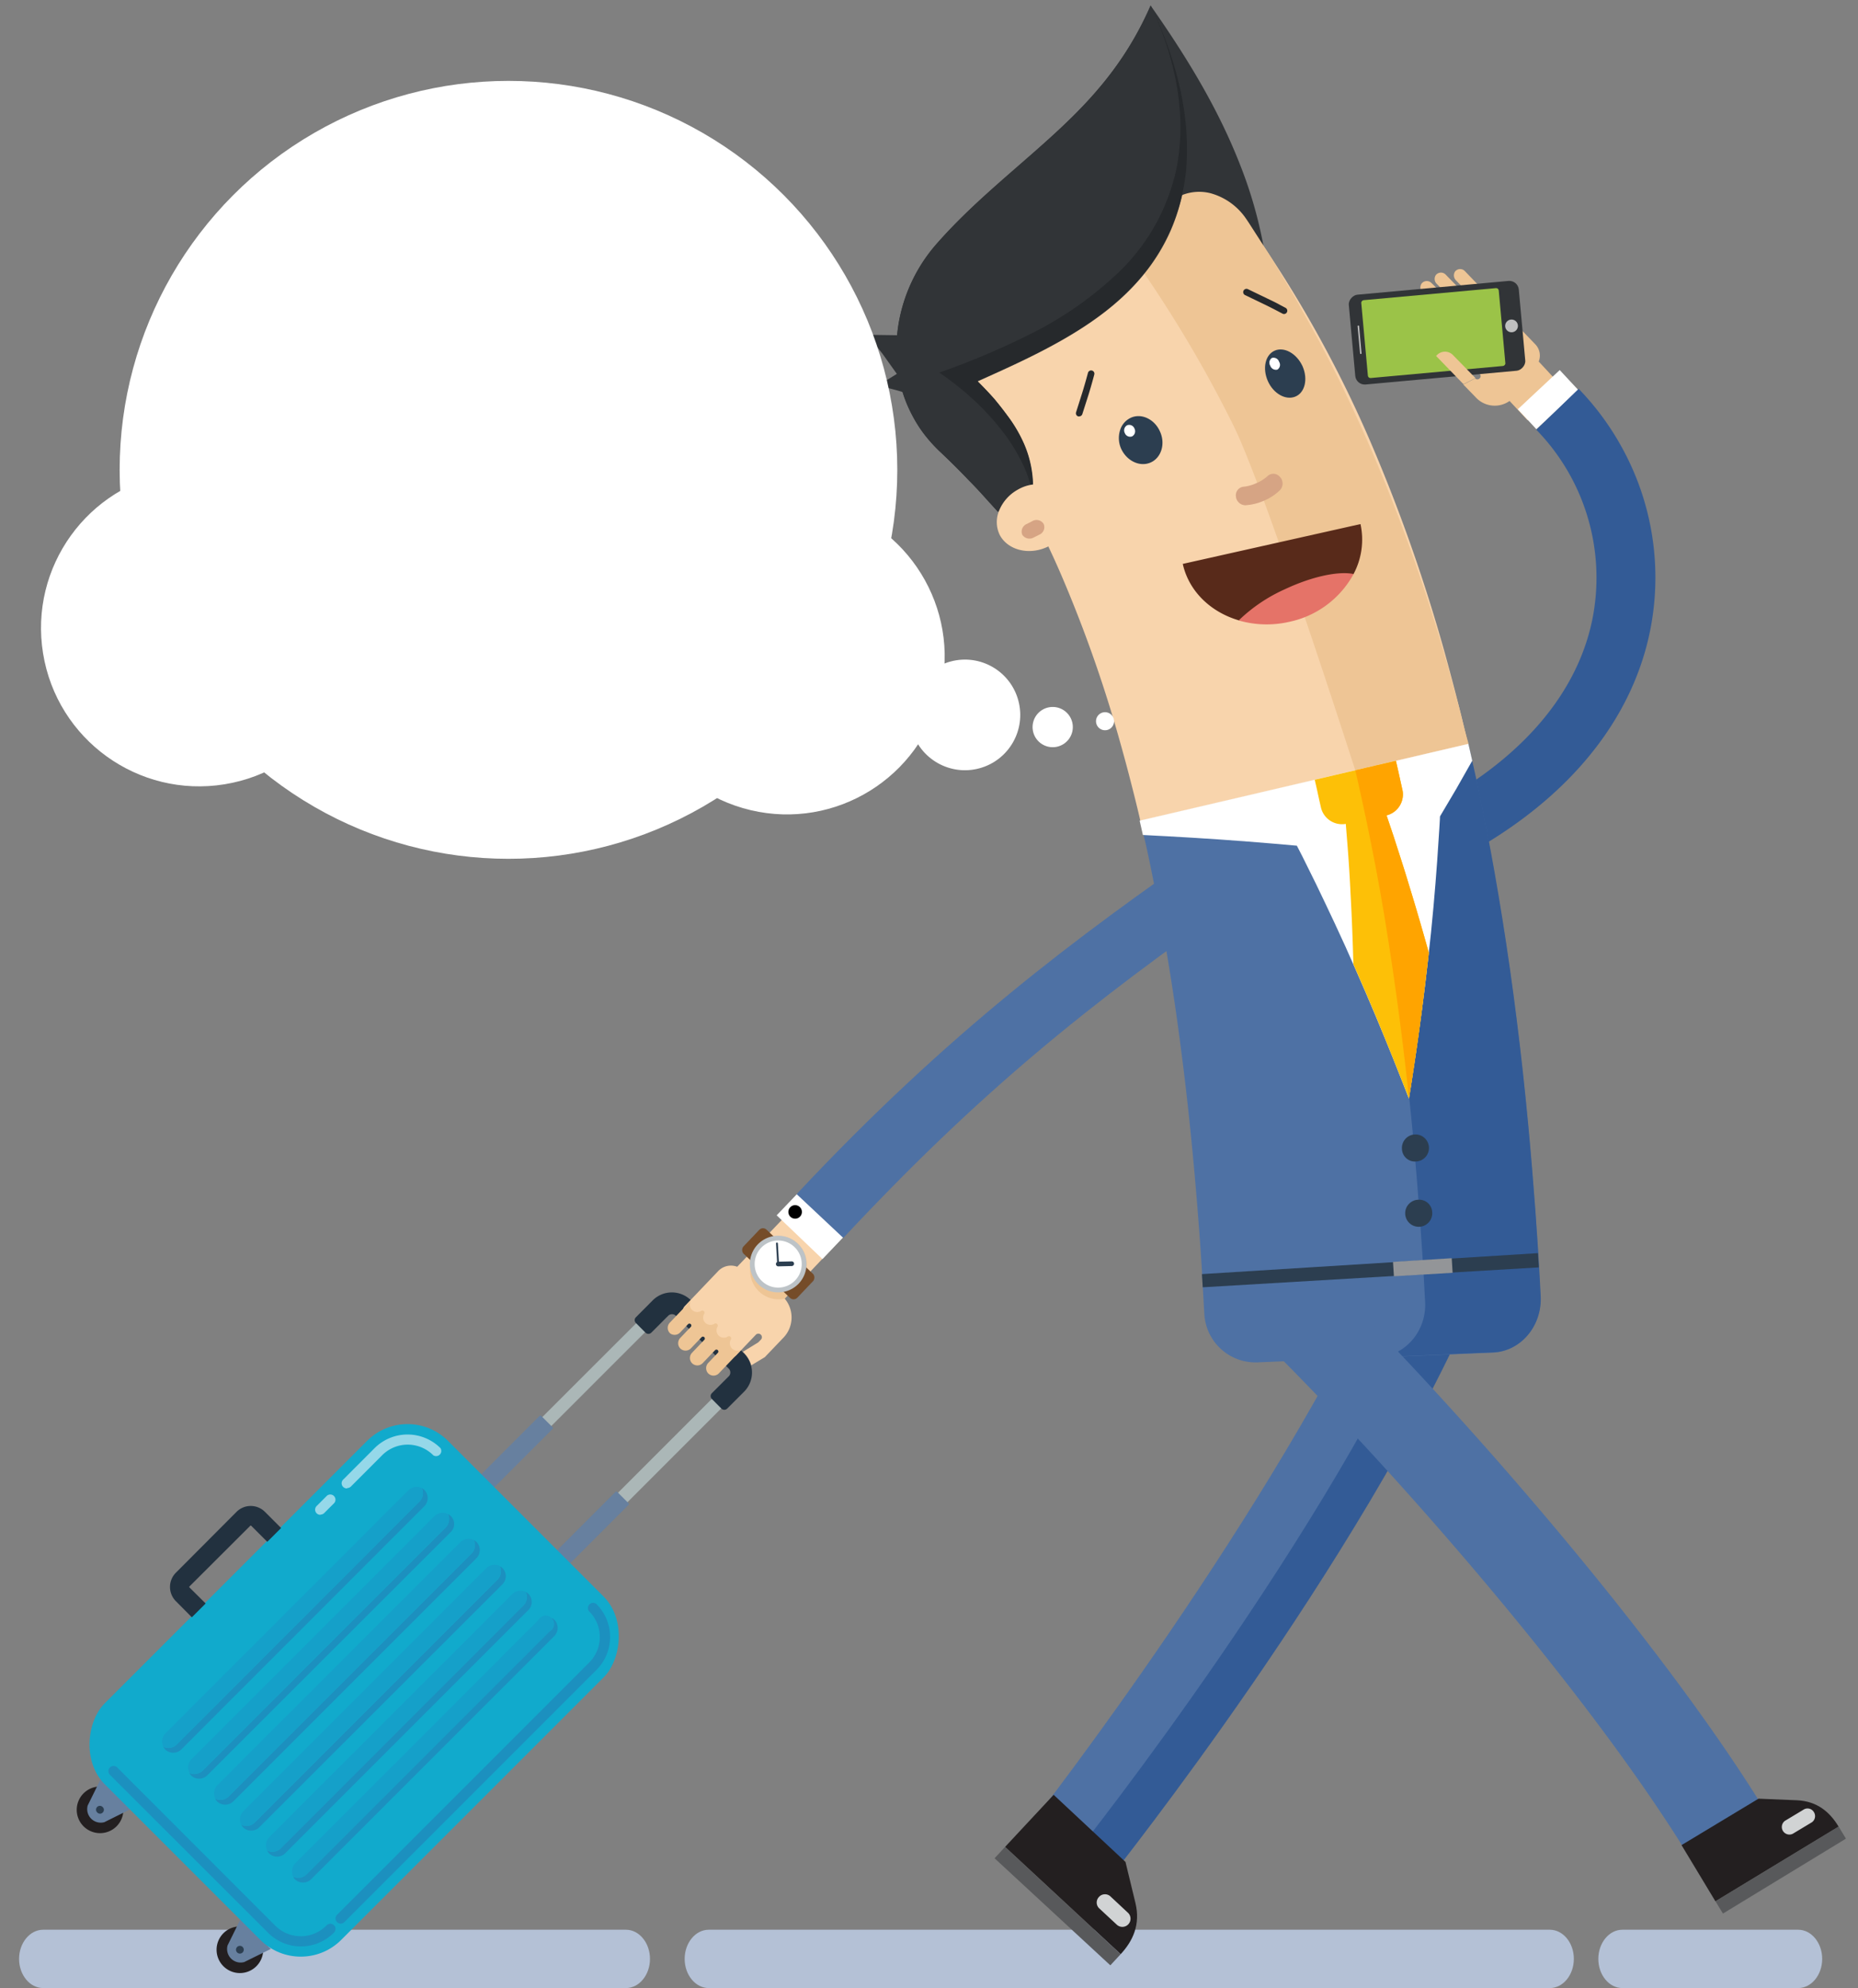 <svg xmlns="http://www.w3.org/2000/svg" viewBox="0 0 412 440.69"><rect x="0" y="0" width="412" height="440.69" fill="#808080" stroke="none"/><defs><style>.cls-1{fill:#eec595;}.cls-2{fill:#b4c1d6;}.cls-3{fill:#231f20;}.cls-4{fill:#67809f;}.cls-5{fill:#2c3e50;}.cls-6{fill:#abb7b7;}.cls-7{fill:#22313f;}.cls-8{fill:#1ac;}.cls-9{fill:#1c90bf;}.cls-10{fill:#95d8e9;}.cls-11{fill:#15a0c9;}.cls-12{fill:#f8d4ac;}.cls-13{fill:#fff;}.cls-14{fill:#754c29;}.cls-15{fill:#bdc3c7;}.cls-16{fill:#4e71a4;}.cls-17{fill:#335b96;}.cls-18{fill:#313437;}.cls-19{fill:#9bc348;}.cls-20{fill:#bfbfbf;}.cls-21{fill:#58595b;}.cls-22{fill:#d1d3d4;}.cls-23{fill:#26292c;}.cls-24{fill:#d6a484;}.cls-25{fill:#939598;}.cls-26{fill:#fdc007;}.cls-27{fill:#ffa400;}.cls-28{fill:#582a1a;}.cls-29{fill:#e57368;}</style></defs><title>05-finish</title><g id="Layer_6" data-name="Layer 6"><path class="cls-1" d="M259.83,44.59l-11.6,8.56a279.6,279.6,0,0,1,25.23,41.46,341.57,341.57,0,0,1,18.19,44.63l2.16,6.69c.63,2.14,1.24,4.18,1.81,6.11,1.18,3.83,2,7.25,2.8,10.05s1.27,5,1.67,6.56.58,2.34.58,2.34l24.78-6-1.29-5.18c-.4-1.65-.92-3.65-1.55-5.94s-1.3-4.88-2.13-7.69a391.87,391.87,0,0,0-14.21-40.85c-3-7.34-6.34-14.58-9.6-21.32-1.7-3.35-3.36-6.58-5-9.64L287,65.88c-1.55-2.61-3-5-4.24-7.11s-2.47-3.9-3.41-5.4-1.72-2.67-2.23-3.47-.81-1.21-.81-1.21a13.94,13.94,0,0,0-7.9-5.69A10.2,10.2,0,0,0,259.83,44.59Z"/><g id="shadow"><path id="_Path_" data-name="&lt;Path&gt;" class="cls-2" d="M343.67,427.76H157.15c-2.93,0-5.33,2.91-5.33,6.47h0c0,3.55,2.4,6.46,5.33,6.46H343.67c2.93,0,5.32-2.91,5.32-6.46h0C349,430.67,346.6,427.76,343.67,427.76Z"/><path id="_Path_2" data-name="&lt;Path&gt;" class="cls-2" d="M398.74,427.76h-39c-2.93,0-5.32,2.91-5.32,6.47h0c0,3.55,2.39,6.46,5.32,6.46h39c2.93,0,5.32-2.91,5.32-6.46h0C404.06,430.67,401.67,427.76,398.74,427.76Z"/><path id="_Path_3" data-name="&lt;Path&gt;" class="cls-2" d="M9.56,440.69H138.81c2.92,0,5.32-2.91,5.32-6.46h0c0-3.56-2.4-6.47-5.32-6.47H9.56c-2.93,0-5.33,2.91-5.33,6.47h0C4.23,437.78,6.63,440.69,9.56,440.69Z"/></g><path class="cls-3" d="M56.85,435.85a5.17,5.17,0,1,0-7.31,0A5.17,5.17,0,0,0,56.85,435.85Z"/><path class="cls-4" d="M53.37,425.34l-2.9,5.88a3,3,0,0,0,3.7,3.7l5.88-2.9Z"/><path class="cls-5" d="M53.8,432.8a.86.86,0,1,0-1.21,0A.86.86,0,0,0,53.8,432.8Z"/><path class="cls-3" d="M25.84,404.84a5.17,5.17,0,1,0-7.31,0A5.18,5.18,0,0,0,25.84,404.84Z"/><path class="cls-4" d="M22.35,394.33l-2.9,5.88a3,3,0,0,0,3.71,3.7L29,401Z"/><path class="cls-5" d="M22.78,401.78a.83.83,0,0,0,0-1.2.85.85,0,1,0-1.2,1.2A.83.83,0,0,0,22.78,401.78Z"/><path class="cls-6" d="M119.89,352.24l44.4-44.4a5.07,5.07,0,0,0,0-7.16L152.56,289a5.06,5.06,0,0,0-7.16,0L101,333.35l2,2,44.4-44.4a2.15,2.15,0,0,1,3.06,0l11.73,11.72a2.17,2.17,0,0,1,0,3.07l-44.4,44.4Z"/><path class="cls-4" d="M103.47,335.82l19.06-19.07a.26.26,0,0,0,0-.38l-2.51-2.5a.26.26,0,0,0-.38,0l-19.06,19.06Z"/><path class="cls-4" d="M120.31,352.66l19.06-19.07a.26.26,0,0,0,0-.38l-2.5-2.5a.27.27,0,0,0-.39,0l-19.06,19.06Z"/><path class="cls-7" d="M161.21,312.28l3.76-3.76a6,6,0,0,0,0-8.53l-11.73-11.73a6,6,0,0,0-8.52,0L141,292a.89.89,0,0,0,0,1.26l2.15,2.16a.91.91,0,0,0,1.26,0l3.76-3.76a1.22,1.22,0,0,1,1.7,0l11.73,11.73a1.21,1.21,0,0,1,0,1.69l-3.76,3.76a.89.89,0,0,0,0,1.26l2.15,2.16A.91.91,0,0,0,161.21,312.28Z"/><rect class="cls-8" x="41.45" y="320.89" width="74.16" height="107.64" rx="12.68" ry="12.68" transform="translate(-130.9 695.19) rotate(-135)"/><path class="cls-9" d="M75.55,426.41a1.16,1.16,0,0,0,.81-.34l55.9-55.9a10.33,10.33,0,0,0,0-14.6,1.15,1.15,0,0,0-1.62,1.62,8,8,0,0,1,0,11.35l-55.9,55.91a1.14,1.14,0,0,0,0,1.62A1.16,1.16,0,0,0,75.55,426.41Z"/><path class="cls-9" d="M66.69,431.46a10.29,10.29,0,0,0,7.3-3,1.15,1.15,0,1,0-1.62-1.62,8,8,0,0,1-11.35,0L26.07,391.87a1.15,1.15,0,1,0-1.62,1.62l35,34.95A10.28,10.28,0,0,0,66.69,431.46Z"/><path class="cls-10" d="M71.08,335.73a1.17,1.17,0,0,0,.81-.33l2.23-2.23a1.15,1.15,0,0,0-1.62-1.62l-2.23,2.23a1.14,1.14,0,0,0,.81,2Z"/><path class="cls-10" d="M77,329.85a1.17,1.17,0,0,0,.81-.33l6.92-6.93a8,8,0,0,1,11.35,0A1.15,1.15,0,0,0,97.67,321a10.34,10.34,0,0,0-14.6,0l-6.92,6.93a1.14,1.14,0,0,0,.81,2Z"/><path class="cls-9" d="M68,415.46l53.82-53.82a2.59,2.59,0,0,0,.51-3,2.22,2.22,0,0,1,.62.43,2.59,2.59,0,0,1-.08,3.64L69.05,416.51a2.58,2.58,0,0,1-3.63.09A2.56,2.56,0,0,1,65,416,2.61,2.61,0,0,0,68,415.46Z"/><path class="cls-11" d="M65.5,413l53.82-53.81a1.87,1.87,0,1,1,2.5,2.49L68,415.46a2.61,2.61,0,0,1-3,.52A2.63,2.63,0,0,1,65.5,413Z"/><path class="cls-9" d="M62.25,409.71l53.81-53.82a2.62,2.62,0,0,0,.52-3,2.31,2.31,0,0,1,.62.43,2.57,2.57,0,0,1-.09,3.63L63.3,410.76a2.57,2.57,0,0,1-3.63.08,2.35,2.35,0,0,1-.44-.62A2.64,2.64,0,0,0,62.25,409.71Z"/><path class="cls-11" d="M59.75,407.21l53.81-53.82a2.61,2.61,0,0,1,3-.51,2.62,2.62,0,0,1-.52,3L62.25,409.71a2.64,2.64,0,0,1-3,.51A2.61,2.61,0,0,1,59.75,407.21Z"/><path class="cls-9" d="M56.49,404l53.82-53.82a2.63,2.63,0,0,0,.51-3,2.38,2.38,0,0,1,.62.43,2.57,2.57,0,0,1-.08,3.63L57.54,405a2.57,2.57,0,0,1-3.63.08,2.22,2.22,0,0,1-.43-.62A2.6,2.6,0,0,0,56.49,404Z"/><path class="cls-11" d="M54,401.45l53.82-53.82a2.63,2.63,0,0,1,3-.51,2.63,2.63,0,0,1-.51,3L56.49,404a2.6,2.6,0,0,1-3,.51A2.6,2.6,0,0,1,54,401.45Z"/><path class="cls-9" d="M50.73,398.19l53.82-53.81a2.61,2.61,0,0,0,.51-3,2.26,2.26,0,0,1,.62.44,2.57,2.57,0,0,1-.08,3.63L51.79,399.25a2.59,2.59,0,0,1-3.64.08,2.56,2.56,0,0,1-.43-.62A2.61,2.61,0,0,0,50.73,398.19Z"/><path class="cls-11" d="M48.23,395.69l53.82-53.81a2.62,2.62,0,0,1,3-.52,2.61,2.61,0,0,1-.51,3L50.73,398.19a2.61,2.61,0,0,1-3,.52A2.64,2.64,0,0,1,48.23,395.69Z"/><path class="cls-9" d="M45,392.44l53.81-53.82a2.62,2.62,0,0,0,.52-3,2.46,2.46,0,0,1,.54,4.06L46,393.49a2.57,2.57,0,0,1-3.63.08A2.42,2.42,0,0,1,42,393,2.63,2.63,0,0,0,45,392.44Z"/><path class="cls-11" d="M42.48,389.94,96.3,336.12a2.59,2.59,0,0,1,3-.51,2.62,2.62,0,0,1-.52,3L45,392.44a2.63,2.63,0,0,1-3,.51A2.61,2.61,0,0,1,42.48,389.94Z"/><path class="cls-9" d="M39.22,386.68,93,332.86a2.61,2.61,0,0,0,.51-3,2.38,2.38,0,0,1,.62.43,2.59,2.59,0,0,1-.08,3.64L40.27,387.73a2.57,2.57,0,0,1-3.63.08,2.33,2.33,0,0,1-.43-.61A2.61,2.61,0,0,0,39.22,386.68Z"/><path class="cls-11" d="M36.72,384.18l53.82-53.81a2.62,2.62,0,0,1,3-.52,2.61,2.61,0,0,1-.51,3L39.22,386.68a2.61,2.61,0,0,1-3,.52A2.63,2.63,0,0,1,36.72,384.18Z"/><path class="cls-7" d="M42.54,358.5l3.06-3.06L42,351.87a.14.14,0,0,1,0-.19L55.51,338.2a.14.14,0,0,1,.18,0l3.58,3.57,3.06-3.06-3.58-3.58a4.45,4.45,0,0,0-6.3,0L39,348.62a4.47,4.47,0,0,0,0,6.31Z"/><path class="cls-12" d="M151.78,289.59l7.49-7.85a3.9,3.9,0,0,1,4.2-.94l12.32-12.93,9,8.61L174,287.86a6.47,6.47,0,0,1-.25,8.63l-.28.29h0l-3.88,4.06-3,1.81a6.6,6.6,0,0,0-1.86-3l3.42-2.1.58-.6a.78.78,0,1,0-1.13-1.08l-4.36,4.57a1.67,1.67,0,0,1-2.34,0l-9-8.61A1.65,1.65,0,0,1,151.78,289.59Z"/><path id="_Path_4" data-name="&lt;Path&gt;" class="cls-1" d="M148.63,295.59a1.68,1.68,0,0,0,2.2-.24l1.74-1.82a.43.43,0,0,1,.61,0h0a.43.43,0,0,1,0,.6l-2.32,2.43a1.7,1.7,0,0,0-.14,2.21,1.66,1.66,0,0,0,2.49.11l2.36-2.47a.43.43,0,0,1,.6,0h0a.42.42,0,0,1,0,.6l-2.69,2.83a1.68,1.68,0,0,0-.14,2.21,1.65,1.65,0,0,0,2.48.11l2.74-2.87a.44.44,0,0,1,.61,0h0a.43.43,0,0,1,0,.6l-2.1,2.2a1.69,1.69,0,0,0-.14,2.22,1.65,1.65,0,0,0,2.48.11l5.31-5.56a1.69,1.69,0,0,1-2.2.24,1.66,1.66,0,0,1-.46-2.17.47.47,0,0,0-.08-.6h0a.47.47,0,0,0-.6-.05,1.68,1.68,0,0,1-2-.19,1.66,1.66,0,0,1-.28-2,.5.5,0,0,0-.08-.6h0a.47.47,0,0,0-.6-.05,1.69,1.69,0,0,1-2-.19,1.64,1.64,0,0,1-.28-2,.54.54,0,0,0,0-.55.49.49,0,0,0-.66-.11,1.68,1.68,0,0,1-2-.19,1.66,1.66,0,0,1-.05-2.34l-4.91,5.14A1.65,1.65,0,0,0,148.63,295.59Z"/><g id="_Group_" data-name="&lt;Group&gt;"><rect id="_Rectangle_" data-name="&lt;Rectangle&gt;" class="cls-13" x="172.57" y="268.49" width="14.04" height="6.68" transform="translate(237.46 -48.79) rotate(43.68)"/><path id="_Path_5" data-name="&lt;Path&gt;" d="M175.23,267.61a1.5,1.5,0,1,1,.05,2.12A1.5,1.5,0,0,1,175.23,267.61Z"/></g><g id="_Group_2" data-name="&lt;Group&gt;"><path class="cls-1" d="M174,287.86h0a6.08,6.08,0,0,1-1.21.16,6.32,6.32,0,0,1-6.44-6.13l0-1.47a6.26,6.26,0,0,1,1.2-3.85l1.15-1.2a6.18,6.18,0,0,1,3.77-1.39,6.3,6.3,0,0,1,6.44,6.12l0,1.48a7,7,0,0,1-.09,1.21Z"/><rect class="cls-14" x="164.38" y="276.46" width="16.48" height="7.37" rx="1.14" ry="1.14" transform="translate(104.56 602.09) rotate(-136.43)"/><path id="_Path_6" data-name="&lt;Path&gt;" class="cls-15" d="M168,275.88a6.28,6.28,0,1,0,8.89-.22A6.28,6.28,0,0,0,168,275.88Z"/><path id="_Path_7" data-name="&lt;Path&gt;" class="cls-13" d="M168.77,276.61a5.22,5.22,0,1,0,7.39-.19A5.22,5.22,0,0,0,168.77,276.61Z"/><g id="_Group_3" data-name="&lt;Group&gt;"><path id="_Path_8" data-name="&lt;Path&gt;" class="cls-5" d="M172.46,275.53a.19.19,0,0,0-.19-.1.19.19,0,0,0-.19.21l.26,4.61a.22.22,0,0,0,.22.2.21.21,0,0,0,.19-.22l-.26-4.61Z"/></g><g id="_Group_4" data-name="&lt;Group&gt;"><path id="_Path_9" data-name="&lt;Path&gt;" class="cls-5" d="M172.06,280.21a.51.51,0,0,0,.52.5l3-.07a.53.53,0,0,0,.5-.53.51.51,0,0,0-.53-.5l-3,.07A.51.51,0,0,0,172.06,280.21Z"/></g></g><g id="_Group_5" data-name="&lt;Group&gt;"><path class="cls-16" d="M187,274.41c29.92-32,54-51.59,88.78-75.78l-7.8-11.23c-28.9,20.09-57.55,41.2-91.33,77.3Z"/></g><path class="cls-1" d="M322.66,60.17a1.56,1.56,0,0,0,.22,2l7.45,7.67-.52.51-9.21-9.45a1.46,1.46,0,0,0-2.21.07,1.52,1.52,0,0,0,.25,2l9.14,9.39-.53.51-4.88-5L319,64.32c-.91-.95-1.56-1.56-1.56-1.56a1.46,1.46,0,0,0-2.2.08,1.5,1.5,0,0,0,.24,2s.64.61,1.55,1.55,2.12,2.19,3.34,3.43l4.85,5-.53.51L316,66.35a1.47,1.47,0,0,0-2.2.08,1.5,1.5,0,0,0,.24,1.95l14.06,14.5a.68.68,0,0,1,0,1,.69.69,0,0,1-1,0l0,0-2.62,1.36,0,0,2.72,2.8a5.72,5.72,0,0,0,7.54.84l4,4.29,7.81-7.27-5.35-5.76a3.59,3.59,0,0,0-.74-3.8L324.85,60.12A1.45,1.45,0,0,0,322.66,60.17Z"/><g id="_Group_6" data-name="&lt;Group&gt;"><polygon id="_Path_10" data-name="&lt;Path&gt;" class="cls-13" points="340.68 95.14 350.02 86.5 345.86 82.03 336.57 90.72 340.68 95.14"/></g><g id="_Group_7" data-name="&lt;Group&gt;"><path class="cls-17" d="M359.94,99.73a59.68,59.68,0,0,1,5.91,40.32c-4.48,21.71-20.94,40.15-46.63,52.46a6.53,6.53,0,0,1-8.83-3.38h0a6.53,6.53,0,0,1,3.2-8.4c21.91-10.49,35.85-25.72,39.48-43.31a47,47,0,0,0-12.4-42.16l9.39-9.07A60.47,60.47,0,0,1,359.94,99.73Z"/></g><rect class="cls-18" x="308.64" y="54.82" width="19.99" height="37.85" rx="2.1" ry="2.1" transform="translate(274.09 397.76) rotate(-95.2)"/><rect class="cls-19" x="309.13" y="58.52" width="17.33" height="30.61" rx="0.57" ry="0.57" transform="translate(273.11 397.01) rotate(-95.2)"/><path class="cls-20" d="M301.37,72.3l.54,6a.15.15,0,0,1-.15.17h0a.15.15,0,0,1-.17-.14l-.55-6a.15.15,0,0,1,.15-.17h0A.16.16,0,0,1,301.37,72.3Z"/><path class="cls-20" d="M335.05,70.84a1.41,1.41,0,1,1-1.28,1.53A1.41,1.41,0,0,1,335.05,70.84Z"/><path class="cls-1" d="M327.13,83.76l-4.89-5a2.47,2.47,0,0,0-3.5-.15l-.3.29,6.08,6.27,2.62-1.36Z"/><path class="cls-16" d="M246.28,416.09,229.58,403c.52-.67,52.49-67.33,78.74-125l19.3,8.78C300.31,346.8,248.47,413.29,246.28,416.09Z"/><g id="_Group_8" data-name="&lt;Group&gt;"><path class="cls-17" d="M246.65,415.56l-7.28-5.81c.56-.69,55.76-70.19,79.6-126.44l8.58,3.63C314.8,317,293.47,350.39,277.83,373.1,260.92,397.64,246.79,415.38,246.65,415.56Z"/></g><path id="_Path_11" data-name="&lt;Path&gt;" class="cls-3" d="M251.77,421.8l-2.2-9.07-15.93-14.88L222.87,409.4l25.63,23.78C251.18,430.28,252.94,426.66,251.77,421.8Z"/><polygon id="_Path_12" data-name="&lt;Path&gt;" class="cls-21" points="246.21 435.65 248.5 433.18 222.87 409.4 220.54 411.92 246.21 435.65"/><path id="_Path_13" data-name="&lt;Path&gt;" class="cls-22" d="M243.72,423l3.92,3.64a1.81,1.81,0,0,0,2.47-2.65l-3.91-3.65a1.79,1.79,0,0,0-2.51.15h0A1.78,1.78,0,0,0,243.72,423Z"/><path class="cls-18" d="M273.65,85.28l-52.36,28.16-2-2.19c-1.19-1.32-2.75-3.08-4.41-4.73-3.21-3.4-6.57-6.52-6.57-6.52a30.25,30.25,0,0,1-9.54-21.69,37.54,37.54,0,0,1,.41-6.15,35.89,35.89,0,0,1,8.37-17.95c7.61-8.71,16.21-15.51,24.73-23.16S249.2,14.8,255.13,1.22c9.32,13.23,15.49,24.22,19.73,35A96.6,96.6,0,0,1,281.77,70C281.89,76.91,278.76,82.55,273.65,85.28Z"/><path id="_Path_14" data-name="&lt;Path&gt;" class="cls-12" d="M258.8,56.74a15.21,15.21,0,0,0-4.28-3.46,13.54,13.54,0,0,0-4.76-1.6,9.93,9.93,0,0,0-8.43,2.69l-30.48,15.5a13.1,13.1,0,0,0-3.74,7.4,10.08,10.08,0,0,0,.15,3.69,7.86,7.86,0,0,0,1.6,3.1l2.68,3.17,3,3.8c.55.77,1.14,1.58,1.77,2.44s1.29,1.76,1.94,2.75a189.61,189.61,0,0,1,17.27,31.69,296.42,296.42,0,0,1,12.82,36.47c1.47,5.2,2.59,9.61,3.36,12.7s1.17,4.89,1.17,4.89L325.55,165l-1.38-5.78c-.91-3.67-2.25-8.92-4-15.22A372.14,372.14,0,0,0,304,98.19a264.76,264.76,0,0,0-24.23-44.25C277.81,51,269.35,70,267.67,67.7s-3.34-4.28-4.63-5.92C260.37,58.56,258.8,56.74,258.8,56.74Z"/><path class="cls-1" d="M259.93,44.44,248.33,53a278.19,278.19,0,0,1,25.24,41.45c7.23,14.71,26.95,76.29,26.95,76.29l25.13-5.86s-.57-1.9-1.39-5.19c-.39-1.66-.91-3.66-1.55-5.94s-1.29-4.88-2.13-7.69a391.59,391.59,0,0,0-14.2-40.85c-3-7.34-6.34-14.58-9.61-21.33-1.69-3.35-3.36-6.58-5-9.63l-4.73-8.53c-1.56-2.6-3-5-4.24-7.1s-2.48-3.91-3.42-5.41l-2.23-3.46c-.51-.8-.81-1.22-.81-1.22a14,14,0,0,0-7.89-5.69A10.26,10.26,0,0,0,259.93,44.44Z"/><path class="cls-18" d="M207.56,54.21a35.76,35.76,0,0,0-8.62,20.1l-6.51-.09,3.3,4.26,3.14,4.4-4.19,2.59,2.75.67c1.38.35,2.73.76,2.73.76a26.86,26.86,0,0,0,2.08,5,25.94,25.94,0,0,0,2.95,4.66,40.08,40.08,0,0,0,3.13,3.46s3.36,3.12,6.57,6.52c1.66,1.65,3.22,3.41,4.41,4.73l2,2.19,6.28-2.17a2.17,2.17,0,0,0,1.5-2.08v-.63a24,24,0,0,0-2-10.2,31.31,31.31,0,0,0-3.64-6.19q-1.25-1.71-2.86-3.66c-1.11-1.27-2.38-2.6-3.78-4,6-2.7,12.61-5.63,19-9.3s12.6-8.1,17.53-14.05a42.5,42.5,0,0,0,6.31-10.19A44.08,44.08,0,0,0,263,37.85c.87-9.76-.84-22-7.83-36.63-5.93,13.58-14.37,22.12-22.84,29.83S215.17,45.5,207.56,54.21Z"/><path class="cls-23" d="M208.28,82.59a68,68,0,0,1,8.52,6.88A60.11,60.11,0,0,1,223,96.53a42.6,42.6,0,0,1,4,6.77,26.07,26.07,0,0,1,1.89,6,3.33,3.33,0,0,0,.1-.78h0a24,24,0,0,0-2-10.2,31.31,31.31,0,0,0-3.64-6.19q-1.25-1.71-2.86-3.66c-1.11-1.27-2.38-2.6-3.78-4,6-2.7,12.61-5.63,19-9.3s12.6-8.1,17.53-14.05a42.5,42.5,0,0,0,6.31-10.19A44.08,44.08,0,0,0,263,37.85c.87-9.76-.84-22-7.83-36.63,6.63,14.11,7.59,26.21,5.76,35.88A44.73,44.73,0,0,1,248,60.41a79.64,79.64,0,0,1-20.27,14A168.16,168.16,0,0,1,208.28,82.59Z"/><path id="_Path_15" data-name="&lt;Path&gt;" class="cls-16" d="M252.85,182s.35,1.53,1,4.2,1.41,6.52,2.34,11.17c1.83,9.3,4,21.88,5.62,34.68,3.41,25.55,4.85,51.87,4.85,51.87l0,.49.39,6.83A11.37,11.37,0,0,0,278.7,302L331,299.83c6.13-.24,10.92-5.88,10.57-12.56l-.42-7.38,0-.53s-1.54-28.42-5.35-57c-1.85-14.3-4.27-28.63-6.39-39.38-1.07-5.38-2-9.86-2.72-13s-1.12-4.93-1.12-4.93Z"/><path id="_Path_16" data-name="&lt;Path&gt;" class="cls-17" d="M341.64,287.26s-1.4-30.37-5.29-61c-1.89-15.29-4.4-30.62-6.65-42.12-1.12-5.75-2.13-10.54-2.89-13.89L325.62,165l-25,5.82s.42,1.81,1.13,5,1.69,7.74,2.75,13.23c2.15,11,4.56,25.66,6.39,40.41,3.75,29.5,5.12,59.13,5.12,59.13.35,6.5-4.45,12-10.58,12.26l25.62-1.06C337.2,299.57,342,293.93,341.64,287.26Z"/><g id="_Group_9" data-name="&lt;Group&gt;"><path class="cls-23" d="M239.3,92.3a.52.52,0,0,1-.21,0,.72.72,0,0,1-.48-.91L240,87c.67-2.15,1.24-4.32,1.25-4.35a.72.72,0,1,1,1.4.37s-.58,2.23-1.26,4.42L240,91.79A.74.74,0,0,1,239.3,92.3Z"/></g><path class="cls-16" d="M381.55,414a9.84,9.84,0,0,1-8.35-4.61C349.63,371.78,305,321,275,292.22A9.85,9.85,0,0,1,288.63,278c30.86,29.56,76.83,82,101.25,120.9A9.84,9.84,0,0,1,381.55,414Z"/><g id="_Group_10" data-name="&lt;Group&gt;"><path id="_Path_17" data-name="&lt;Path&gt;" class="cls-3" d="M398.47,399.06l-8.53-.35L372.87,409l7.52,12.47,27.31-16.56C405.8,401.74,403,399.26,398.47,399.06Z"/><polygon id="_Path_18" data-name="&lt;Path&gt;" class="cls-21" points="409.33 407.57 407.7 404.88 380.39 421.44 382.05 424.18 409.33 407.57"/><path id="_Path_19" data-name="&lt;Path&gt;" class="cls-22" d="M397.55,406.48l4.19-2.52a1.66,1.66,0,0,0,.49-2.26h0a1.64,1.64,0,0,0-2.22-.61l-4.19,2.52a1.68,1.68,0,0,0,1.73,2.87Z"/></g><g id="_Group_11" data-name="&lt;Group&gt;"><path class="cls-23" d="M284.74,69.61a.68.68,0,0,1-.34-.08l-1.28-.67c-.76-.4-1.78-.92-2.82-1.42l-4.15-2a.73.73,0,1,1,.63-1.31l4.15,2c1.06.51,2.1,1,2.87,1.44l1.27.67a.73.73,0,0,1-.33,1.37Z"/></g><path id="_Path_20" data-name="&lt;Path&gt;" class="cls-13" d="M252.71,181.91l.72,3.18s8.52.41,17.07,1,17.07,1.37,17.07,1.37l1.19,2.31,3.05,6.16c2.47,5.13,5.76,12,8.83,19.07,6.23,14,11.78,28.54,11.78,28.54s2.53-15.3,4.26-30.94c.91-7.82,1.57-15.7,2-21.66.2-3,.36-5.48.48-7.22s.15-2.75.15-2.75l3.62-6.12,3.53-6.22-.85-3.74Z"/><path id="_Path_21" data-name="&lt;Path&gt;" class="cls-5" d="M313.88,257.47a3,3,0,1,0-3-2.69A2.87,2.87,0,0,0,313.88,257.47Z"/><path id="_Path_22" data-name="&lt;Path&gt;" class="cls-5" d="M314.58,265.94a3,3,0,1,0,3,2.74A2.88,2.88,0,0,0,314.58,265.94Z"/><path id="_Path_23" data-name="&lt;Path&gt;" class="cls-5" d="M257.22,95.66c1.28,2.79.23,5.92-2.16,6.9s-5.21-.42-6.44-3.06a5.78,5.78,0,0,1-.29-4,4.46,4.46,0,0,1,2.33-2.85C253,91.5,256,92.86,257.22,95.66Z"/><path id="_Path_24" data-name="&lt;Path&gt;" class="cls-13" d="M251.56,95a1.29,1.29,0,0,1-.52,1.73,1.26,1.26,0,0,1-1.62-.73,1.29,1.29,0,0,1,.51-1.73A1.25,1.25,0,0,1,251.56,95Z"/><path id="_Path_25" data-name="&lt;Path&gt;" class="cls-5" d="M288.84,81.2c1.25,2.88.5,5.89-1.65,6.73s-4.85-.71-6.06-3.48-.6-5.76,1.5-6.71S287.53,78.34,288.84,81.2Z"/><path id="_Path_26" data-name="&lt;Path&gt;" class="cls-13" d="M283.64,80.21a1.24,1.24,0,0,1-.39,1.72,1.32,1.32,0,0,1-1.58-.87,1.26,1.26,0,0,1,.38-1.72A1.31,1.31,0,0,1,283.64,80.21Z"/><path id="_Path_27" data-name="&lt;Path&gt;" class="cls-12" d="M236.36,111c1.92,3.65,0,8.32-4.14,10.24s-8.78.66-10.53-2.65a6.54,6.54,0,0,1-.14-5.41,9.34,9.34,0,0,1,4.12-4.63C229.6,106.26,234.47,107.27,236.36,111Z"/><g id="_Group_12" data-name="&lt;Group&gt;"><path id="_Path_28" data-name="&lt;Path&gt;" class="cls-24" d="M230.43,118.54l-1.24.62a1.89,1.89,0,0,1-2.51-.63,1.83,1.83,0,0,1,1-2.38l1.23-.63a1.85,1.85,0,0,1,2.52.63A1.82,1.82,0,0,1,230.43,118.54Z"/><g id="_Group_13" data-name="&lt;Group&gt;"><path id="_Path_29" data-name="&lt;Path&gt;" class="cls-24" d="M280.26,111a12.34,12.34,0,0,1-4.1,1,2.14,2.14,0,0,1-2.11-2,1.91,1.91,0,0,1,1.78-2.12,8.7,8.7,0,0,0,2.77-.79,8.29,8.29,0,0,0,2.43-1.52,1.9,1.9,0,0,1,2.79.14,2.14,2.14,0,0,1,0,2.95A11.73,11.73,0,0,1,280.26,111Z"/></g></g><g id="_Group_14" data-name="&lt;Group&gt;"><polygon id="_Path_30" data-name="&lt;Path&gt;" class="cls-5" points="341.22 280.94 266.7 285.35 266.52 282.43 341.03 277.78 341.22 280.94"/></g><polygon id="_Path_31" data-name="&lt;Path&gt;" class="cls-25" points="322.11 282.14 309.09 282.91 308.89 279.72 321.91 278.9 322.11 282.14"/><path id="_Path_32" data-name="&lt;Path&gt;" class="cls-26" d="M309.53,168.65l-18,4.2s.36,1.5.68,3,.67,3,.67,3a4.8,4.8,0,0,0,5.54,3.78s.16,2,.39,4.87.49,6.81.67,10.7c.44,7.78.62,15.54.62,15.54s3.27,7.32,6.33,14.78,6,15,6,15,1.31-8,2.4-16.08,2-16.25,2-16.25-2.12-7.69-4.48-15.3c-1.14-3.82-2.4-7.6-3.3-10.44l-1.59-4.72a4.79,4.79,0,0,0,3.47-5.86s-.35-1.56-.69-3.12S309.53,168.65,309.53,168.65Z"/><path id="_Path_33" data-name="&lt;Path&gt;" class="cls-27" d="M316.83,211.21s-2.12-7.69-4.48-15.3c-1.14-3.82-2.4-7.6-3.3-10.44l-1.59-4.72a4.79,4.79,0,0,0,3.47-5.86s-.35-1.56-.69-3.12-.71-3.12-.71-3.12l-9,2.1s4.26,18,7.08,36.25c1.47,9.11,2.69,18.24,3.53,25.1s1.29,11.43,1.29,11.43,1.31-8,2.4-16.07S316.83,211.21,316.83,211.21Z"/><path id="_Path_34" data-name="&lt;Path&gt;" class="cls-28" d="M288.45,134.28l11.67-7a16.19,16.19,0,0,0,1.56-11.11L262.27,125c1.38,6.17,6.31,10.76,12.56,12.55Z"/><path id="_Path_35" data-name="&lt;Path&gt;" class="cls-29" d="M300.15,127.24c-3.31-.68-9.13.51-15.18,3.35a35.69,35.69,0,0,0-10.3,6.94,22.33,22.33,0,0,0,11.17.32A21.2,21.2,0,0,0,300.15,127.24Z"/><g id="bubble"><circle class="cls-13" cx="112.75" cy="104.15" r="86.22"/><circle class="cls-13" cx="174.51" cy="145.57" r="34.97" transform="translate(-7.26 281.96) rotate(-76.72)"/><circle class="cls-13" cx="44.17" cy="139.23" r="35.08" transform="translate(-21.73 8.87) rotate(-9.22)"/><circle class="cls-13" cx="212.73" cy="158.55" r="12.21" transform="matrix(0.97, -0.26, 0.26, 0.97, -33.6, 59.99)"/><path class="cls-13" d="M237.81,160.33a4.46,4.46,0,1,1-5.22-3.54A4.46,4.46,0,0,1,237.81,160.33Z"/><path class="cls-13" d="M247,159.5a2,2,0,1,1-2.35-1.59A2,2,0,0,1,247,159.5Z"/></g></g></svg>